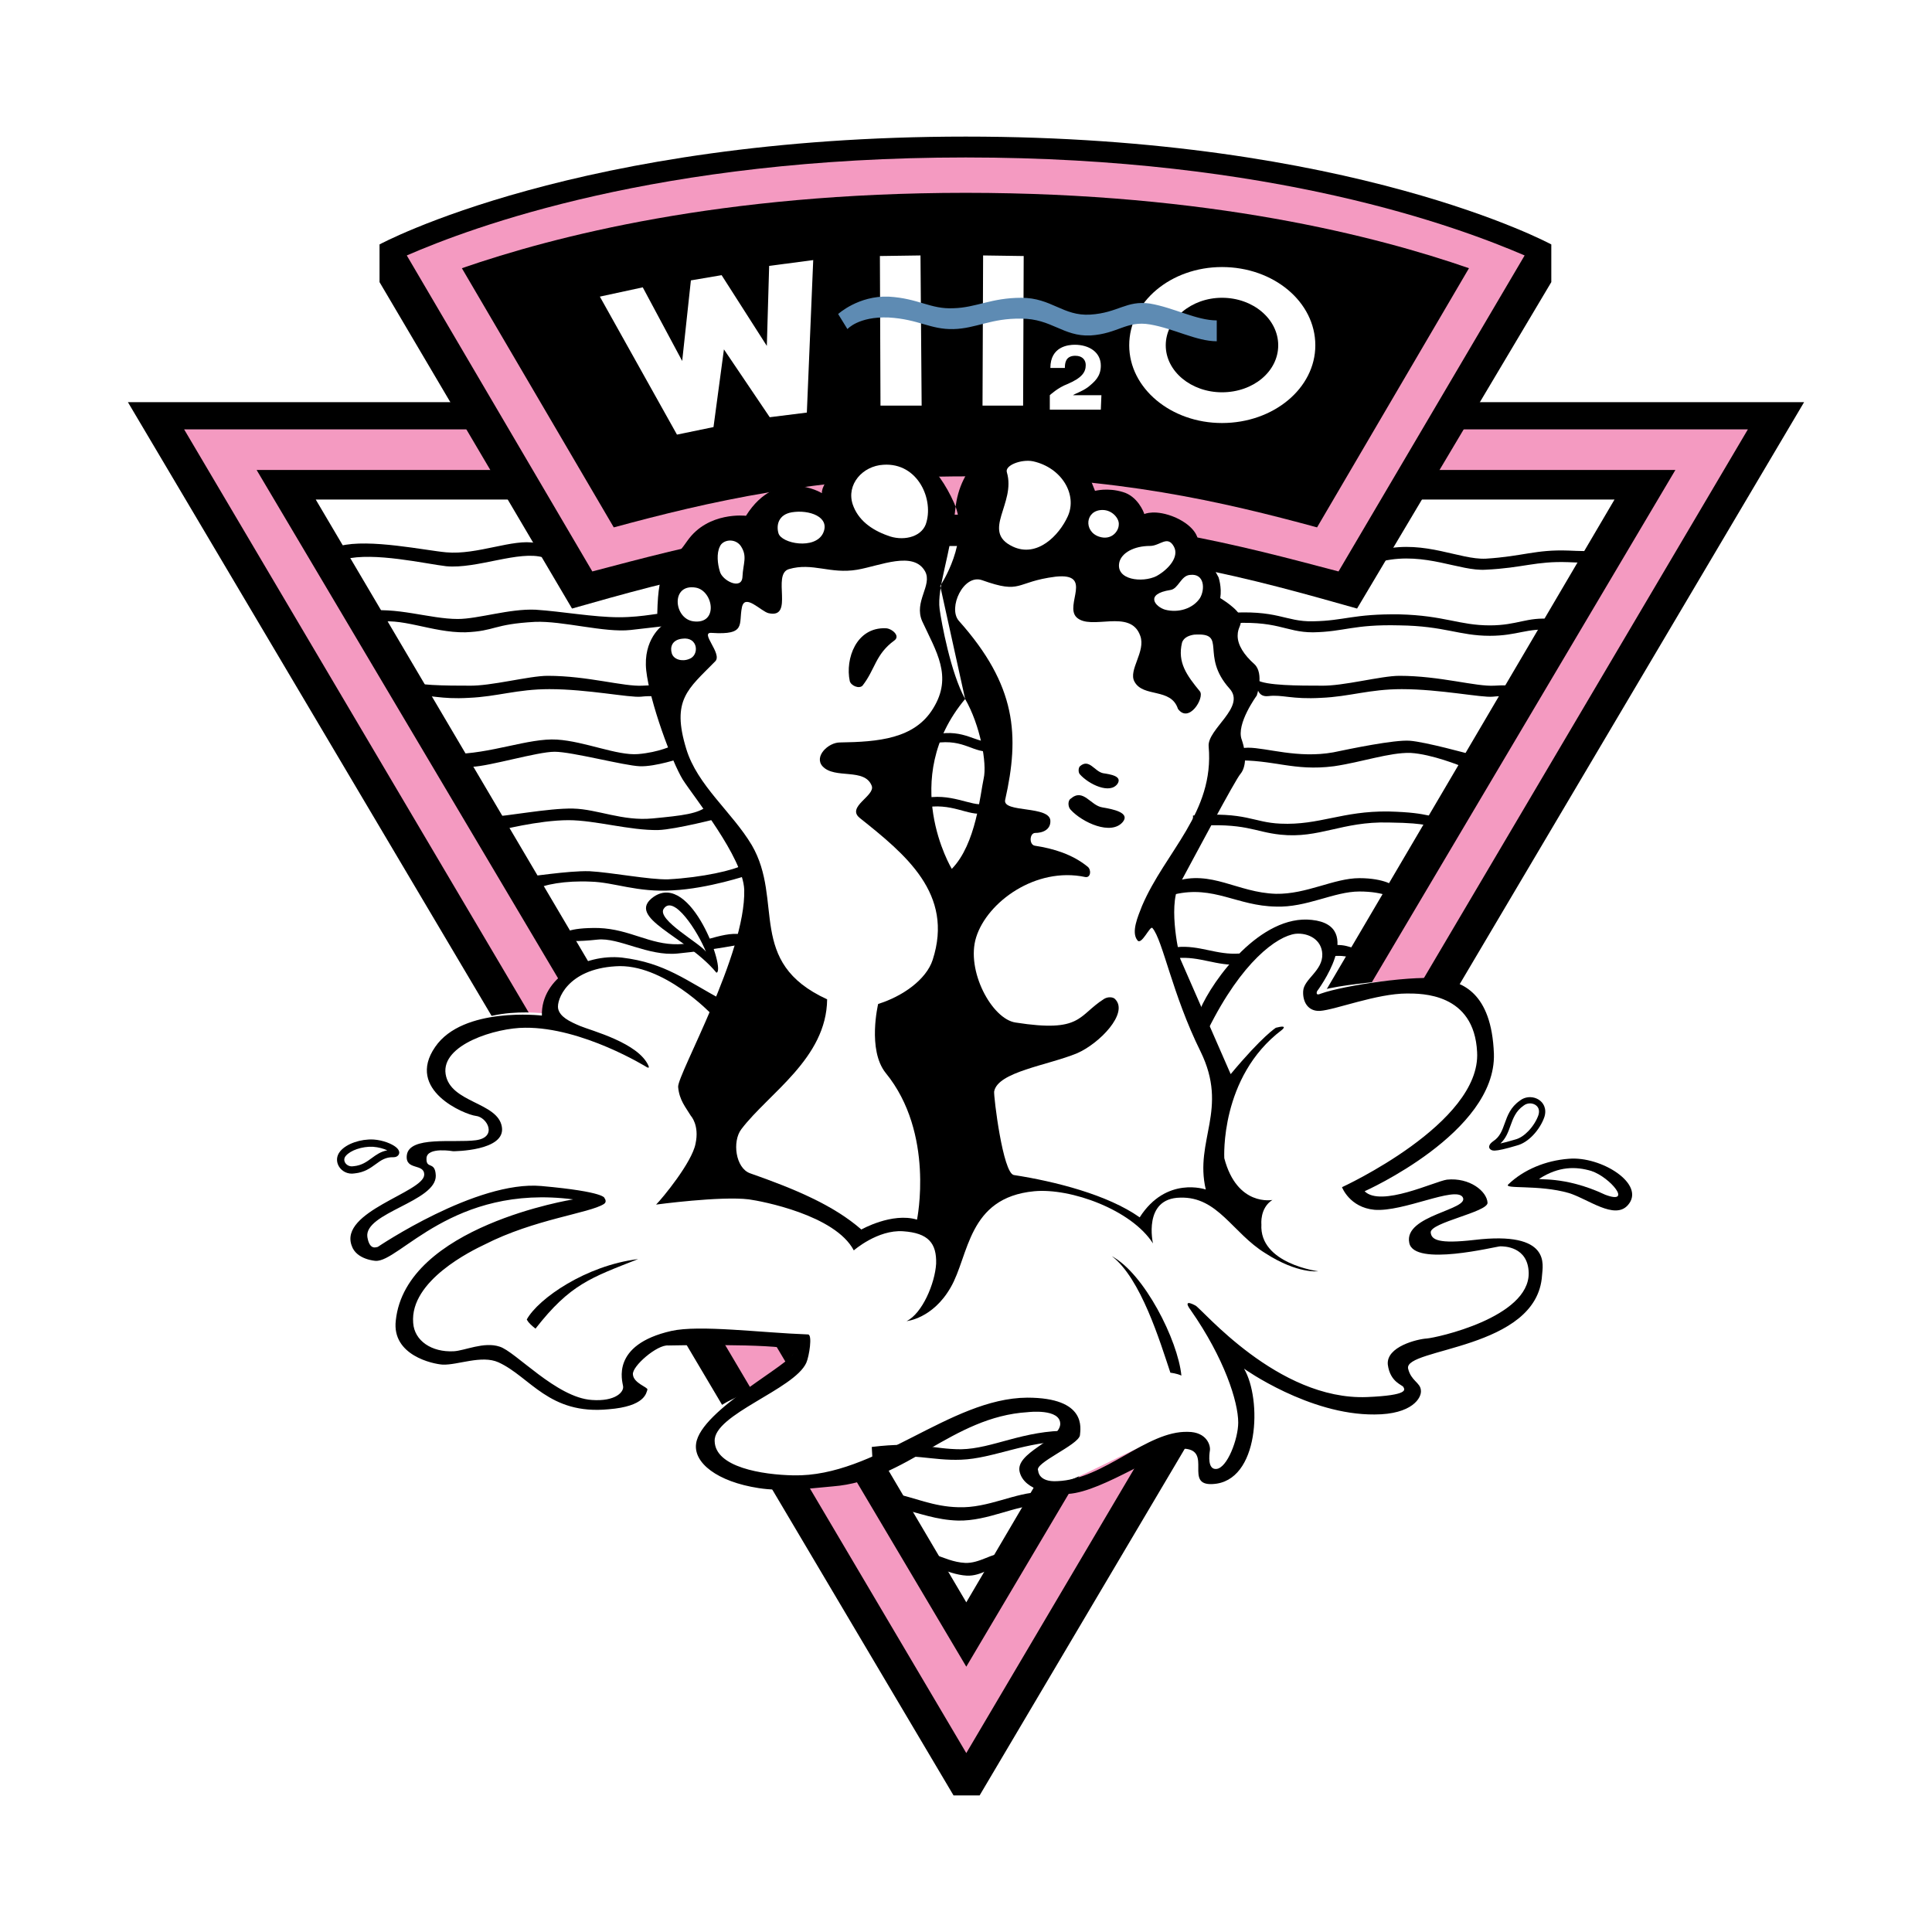 <?xml version="1.0" encoding="utf-8"?>
<!-- Generator: Adobe Illustrator 13.0.0, SVG Export Plug-In . SVG Version: 6.00 Build 14948)  -->
<!DOCTYPE svg PUBLIC "-//W3C//DTD SVG 1.0//EN" "http://www.w3.org/TR/2001/REC-SVG-20010904/DTD/svg10.dtd">
<svg version="1.0" id="Layer_1" xmlns="http://www.w3.org/2000/svg" xmlns:xlink="http://www.w3.org/1999/xlink" x="0px" y="0px"
	 width="192.756px" height="192.756px" viewBox="0 0 192.756 192.756" enable-background="new 0 0 192.756 192.756"
	 xml:space="preserve">
<g>
	<polygon fill-rule="evenodd" clip-rule="evenodd" fill="#FFFFFF" points="0,0 192.756,0 192.756,192.756 0,192.756 0,0 	"/>
	<polygon fill-rule="evenodd" clip-rule="evenodd" points="95.134,179.129 12.76,40.122 179.996,40.122 97.737,179.129 
		95.134,179.129 	"/>
	<polygon fill-rule="evenodd" clip-rule="evenodd" fill="#F49AC1" points="18.371,42.84 96.407,174.904 174.385,42.84 18.371,42.84 
			"/>
	<polygon fill-rule="evenodd" clip-rule="evenodd" points="25.603,46.89 96.407,166.285 167.153,46.89 25.603,46.89 	"/>
	<polygon fill-rule="evenodd" clip-rule="evenodd" fill="#FFFFFF" points="31.502,49.84 96.407,159.865 161.08,49.84 31.502,49.84 	
		"/>
	<path fill-rule="evenodd" clip-rule="evenodd" d="M96.349,13.628c38.584,0,58.425,10.759,58.425,10.759v3.76l-19.379,32.568
		c-10.065-2.834-21.808-6.248-39.046-6.248c-17.296,0-29.502,3.471-39.278,6.248L37.866,28.147v-3.76
		C37.866,24.387,57.707,13.628,96.349,13.628L96.349,13.628z"/>
	<path fill-rule="evenodd" clip-rule="evenodd" fill="#F49AC1" d="M96.349,15.71c30.659,0,49.17,6.942,55.764,9.776l-18.568,31.527
		c-9.66-2.545-21.114-5.669-37.196-5.669s-27.593,3.124-37.253,5.669L40.585,25.486C47.122,22.652,65.632,15.71,96.349,15.71
		L96.349,15.71z"/>
	<path fill-rule="evenodd" clip-rule="evenodd" d="M96.349,19.239c24.354,0,41.013,4.338,50.211,7.52l-15.156,25.858
		c-9.371-2.545-20.188-5.09-35.055-5.09c-14.925,0-25.684,2.545-35.113,5.09L46.081,26.759
		C55.278,23.577,71.938,19.239,96.349,19.239L96.349,19.239z"/>
	<path fill-rule="evenodd" clip-rule="evenodd" fill="#FFFFFF" d="M37.229,114.051c1.62,0.115,2.719,1.041,2.024,1.041
		c-1.735-0.059-2.083,1.445-3.933,1.619c-0.984,0.174-1.736-0.867-1.1-1.619C34.8,114.396,36.13,113.992,37.229,114.051
		L37.229,114.051z"/>
	<path d="M37.255,113.688c0.999,0.07,1.83,0.438,2.221,0.74c0.123,0.096,0.217,0.195,0.273,0.289
		c0.119,0.199,0.115,0.391-0.027,0.557c-0.098,0.115-0.254,0.182-0.468,0.182h-0.011c-0.77-0.025-1.246,0.32-1.745,0.686
		c-0.555,0.404-1.134,0.828-2.115,0.928l0,0c-0.353,0.062-0.685,0.004-0.962-0.135c-0.248-0.125-0.455-0.314-0.594-0.539
		c-0.145-0.232-0.219-0.502-0.201-0.775c0.018-0.26,0.118-0.521,0.318-0.76h-0.001c0.324-0.391,0.84-0.695,1.422-0.896
		c0.597-0.207,1.273-0.309,1.884-0.275H37.255L37.255,113.688z M38.64,114.77c-0.356-0.166-0.856-0.314-1.436-0.357l0,0
		c-0.52-0.025-1.096,0.061-1.604,0.236c-0.462,0.16-0.863,0.391-1.1,0.676l-0.003,0.002c-0.093,0.109-0.139,0.227-0.146,0.34
		c-0.008,0.121,0.025,0.242,0.091,0.346c0.069,0.111,0.175,0.209,0.302,0.271c0.146,0.074,0.324,0.104,0.514,0.07l0.03-0.002
		c0.797-0.076,1.3-0.443,1.781-0.795C37.537,115.215,37.989,114.885,38.64,114.77L38.64,114.77z"/>
	<path fill-rule="evenodd" clip-rule="evenodd" fill="#FFFFFF" d="M151.246,113.992c-2.314,0.693-2.719,0.578-2.083,0.115
		c1.504-0.982,0.983-2.893,2.661-4.049c0.868-0.693,2.372-0.059,1.967,1.273C153.444,112.373,152.402,113.703,151.246,113.992
		L151.246,113.992z"/>
	<path d="M151.334,114.289c-1.149,0.346-1.851,0.496-2.198,0.506c0,0,0,0-0.001,0c-0.16,0.004-0.284-0.023-0.371-0.076
		c-0.201-0.123-0.241-0.295-0.135-0.504c0.056-0.109,0.176-0.23,0.352-0.359l0.013-0.008c0.647-0.422,0.882-1.076,1.124-1.752
		c0.288-0.801,0.585-1.633,1.513-2.279l0,0c0.318-0.256,0.705-0.365,1.077-0.352c0.285,0.01,0.564,0.094,0.8,0.242
		c0.243,0.15,0.44,0.369,0.556,0.645c0.125,0.301,0.15,0.662,0.026,1.07l-0.002,0.006c-0.2,0.602-0.613,1.289-1.142,1.84
		C152.483,113.75,151.927,114.139,151.334,114.289L151.334,114.289z M149.697,114.084c0.352-0.074,0.832-0.201,1.46-0.389
		l0.014-0.004c0.473-0.119,0.934-0.443,1.325-0.854c0.465-0.486,0.825-1.084,0.999-1.602c0.076-0.256,0.065-0.475-0.006-0.646
		c-0.062-0.15-0.174-0.271-0.31-0.357c-0.144-0.088-0.316-0.139-0.494-0.146c-0.232-0.008-0.472,0.061-0.667,0.215l-0.018,0.014
		c-0.775,0.535-1.041,1.275-1.298,1.99C150.471,112.953,150.244,113.582,149.697,114.084L149.697,114.084z"/>
	<path fill-rule="evenodd" clip-rule="evenodd" d="M156.51,115.611c3.239-0.289,7.752,2.547,5.9,4.629
		c-1.33,1.504-3.991-0.637-5.9-1.215c-3.008-0.867-6.595-0.348-6.016-0.867C151.998,116.711,154.196,115.785,156.51,115.611
		L156.51,115.611z"/>
	<path fill-rule="evenodd" clip-rule="evenodd" fill="#FFFFFF" d="M158.766,116.826c-1.562-0.463-3.239-0.463-5.147,0.752
		c-0.463,0.232,2.371-0.346,6.536,1.621C162.931,120.24,160.675,117.463,158.766,116.826L158.766,116.826z"/>
	<path fill-rule="evenodd" clip-rule="evenodd" fill="#FFFFFF" d="M72.632,99.994c-3.586-1.967-5.496-4.108-9.776-4.397
		c-3.297-0.231-7.867,1.909-7.751,5.612c0,0-7.694-1.332-10.471,2.891c-2.776,4.281,3.182,6.885,3.992,6.885
		c0.81,0,2.14,2.545,0,2.834c-2.141,0.289-6.421-0.752-6.884,1.041c-0.463,2.082,1.967,0.695,1.909,1.852
		c-0.116,1.215-8.503,3.355-7.057,6.941c0.405,1.1,1.041,0.926,1.041,0.926c2.314,0.174,9.776-8.445,20.478-5.611
		c0,0-16.371,3.588-17.238,11.916c-0.347,3.414,4.57,4.281,4.57,4.281c2.024,0.174,3.528-1.1,5.148-0.348
		c3.124,1.447,5.091,5.438,10.991,4.744c3.876-0.463,1.678-2.256,1.678-2.256s-0.174-0.521-0.231-1.389
		c-0.174-1.33,3.586-2.777,3.876-2.834c1.214-0.232,12.958,0.23,12.958,0.23s0.289,2.893-6.942,6.363
		c-0.868,0.404-3.008,1.678-2.834,3.182c0.289,1.852,2.082,3.703,6.074,4.34c2.314,0.346,4.28,0.115,7.288-0.174
		c7.116-0.578,11.512-6.711,18.917-7.174c0,0,3.991,0,3.934,1.562c-0.116,1.561-3.645,2.834-3.239,4.686
		c0.463,1.908,1.908,1.852,3.239,1.678c1.33-0.115,9.545-4.918,11.569-4.803c2.661,0.174,1.041,3.588,3.239,3.299
		c3.24-0.406,4.628-7.752,1.909-11.164c0,0,7.867,5.205,13.073,4.973c3.702-0.23,4.628-1.676,4.57-2.428
		c-0.116-0.752-0.983-0.926-1.272-2.082c-0.463-2.025,12.553-2.199,12.899-9.025c0-0.982,1.215-4.049-6.537-2.949
		c-3.76,0.52-4.106-0.348-4.165-1.273c-0.057-0.926,5.728-2.951,5.496-3.818c-0.231-0.811-2.487-1.562-3.645-1.389
		s-6.71,2.777-8.272,1.215c0,0,13.074-5.727,12.553-13.361c-0.463-6.248-4.454-7.115-4.917-7.289s-9.892,0.404-11.916,1.445
		c-0.579,0.289-0.347-0.289-0.347-0.289s4.743-6.131-0.521-6.941c-5.265-0.81-9.719,8.1-10.124,9.371
		C119.546,102.48,72.632,99.994,72.632,99.994L72.632,99.994z"/>
	<path fill-rule="evenodd" clip-rule="evenodd" d="M119.72,100.746c1.272-3.01,6.073-9.545,11.164-8.967
		c5.438,0.578,0.521,7.115,0.521,7.115s-0.231,0.52,0.405,0.23c2.256-0.809,9.603-1.908,12.147-1.445
		c1.793,0.348,4.859,1.215,5.091,7.461c0.231,7.869-12.9,13.711-12.9,13.711c1.62,1.619,7-0.984,8.215-1.158
		c2.256-0.23,3.991,1.158,4.05,2.314c0,0.926-5.728,1.967-5.67,2.951c0.058,0.752,0.81,1.156,4.339,0.752
		c7.751-0.926,6.826,2.545,6.768,3.527c-0.463,7.463-13.825,7.232-13.362,9.314c0.289,1.215,1.215,1.389,1.272,2.141
		c0.116,0.752-0.867,2.43-4.628,2.43c-6.536,0.057-13.016-4.57-13.016-4.57c1.794,3.008,1.562,11.279-3.123,11.512
		c-2.893,0.174,0-3.355-2.835-3.529c-2.082-0.115-8.041,4.281-11.569,4.512c-1.446,0.117-4.396-0.289-4.859-2.197
		s3.935-3.125,4.05-4.744c0.058-1.619-3.239-1.215-3.239-1.215c-7.579,0.463-12.09,6.826-19.437,7.404
		c-3.008,0.289-5.09,0.521-7.404,0.174c-4.165-0.637-6.537-2.545-6.248-4.453c0.463-3.355,9.718-8.041,9.718-9.082
		c0,0,0.058-0.174-0.174-0.289c-1.735-0.637-12.321-0.406-12.321-0.406c-1.099-0.115-3.644,2.084-3.528,2.893
		c0.058,0.867,1.503,1.273,1.446,1.504c-0.116,0.348-0.232,1.678-3.876,1.967c-5.958,0.578-7.81-3.238-10.991-4.686
		c-1.677-0.752-4.049,0.289-5.553,0.232c-0.984-0.059-5.091-0.926-4.686-4.396c0.983-9.43,17.701-12.09,17.701-12.09
		c-12.032-1.562-17.353,6.305-19.725,6.131c0,0-1.909-0.115-2.372-1.504c-1.272-3.414,7.115-5.322,7.231-7.057
		c0.058-1.215-1.909-0.406-1.735-1.967c0.231-1.967,4.685-1.215,6.883-1.504c2.199-0.289,1.157-2.314,0-2.43
		c-1.041-0.117-7.057-2.547-4.049-6.885c2.777-4.049,10.644-3.123,10.644-3.123c-0.115-3.76,4.224-6.19,7.983-5.785
		c4.339,0.521,6.421,2.314,10.123,4.281l-1.157,1.389c0,0-4.859-5.149-9.603-4.802c-4.801,0.29-5.9,3.355-5.727,4.222
		c0.174,0.811,1.099,1.273,2.198,1.736c1.099,0.463,5.843,1.678,6.826,3.99c0.115,0.289-0.174,0.117-0.174,0.117
		s-6.421-3.992-12.148-3.934c-2.892,0-8.388,1.678-7.925,4.627c0.462,2.893,5.207,2.777,5.611,5.264
		c0.405,2.43-4.859,2.43-4.859,2.43s-2.603-0.463-2.661,0.695c-0.058,1.156,0.868,0.23,0.926,1.734
		c0.058,2.604-7.173,3.703-6.826,6.133c0.231,1.389,0.926,0.982,1.042,0.982c0,0,9.834-6.652,16.313-6.074
		c6.479,0.58,6.305,1.215,6.305,1.215s0.29,0.348-0.057,0.578c-1.446,0.926-6.942,1.506-11.917,4.051
		c-1.214,0.578-7.462,3.586-7.115,7.809c0.116,1.793,1.851,2.951,4.049,2.834c1.099-0.057,3.008-0.982,4.57-0.463
		c1.562,0.463,5.669,5.092,9.197,5.322c2.372,0.174,3.24-0.809,3.124-1.389c-0.058-0.461-1.272-4.105,4.801-5.494
		c2.834-0.637,8.908,0.174,13.652,0.346c0.463,0,0.116,2.199-0.174,2.836c-1.214,2.66-9.255,5.148-9.14,7.809
		c0.058,2.604,4.744,3.355,7.867,3.414c8.214,0.172,15.561-7.695,23.312-7.752c5.959,0,5.322,3.066,5.265,3.76
		c-0.174,0.982-4.628,2.777-4.165,3.529c0,0,0,1.156,1.909,1.041c4.686-0.174,8.908-5.033,13.015-4.918
		c1.909,0,2.314,1.389,2.199,1.91c-0.059,0.404-0.231,1.85,0.636,1.793c1.1-0.059,2.198-3.008,2.198-4.629
		c0-2.082-1.389-6.42-4.743-11.223c-0.521-0.693-0.405-0.924,0.463-0.461c0.636,0.289,8.214,9.486,17.122,9.139
		c4.224-0.174,3.761-0.752,3.645-0.982c-0.058-0.232-1.33-0.463-1.562-2.256c-0.174-1.795,2.95-2.547,3.875-2.604
		c0.926-0.059,10.239-2.082,10.182-6.537c-0.058-2.66-2.487-2.66-2.834-2.66c-0.405,0-8.62,2.082-9.082-0.348
		c-0.579-2.777,6.131-3.297,5.321-4.57c-0.752-1.1-5.9,1.504-8.793,1.273c-2.487-0.232-3.239-2.256-3.239-2.256
		s13.884-6.363,13.479-13.479c-0.289-5.9-5.554-5.844-6.999-5.844c-3.009,0-7.116,1.621-8.678,1.736
		c-1.215,0.057-1.735-0.926-1.677-1.967c0.057-1.215,1.966-2.025,1.908-3.703c-0.058-1.446-1.388-2.14-2.661-2.024
		c-1.851,0.231-5.379,2.777-8.734,9.545L119.72,100.746L119.72,100.746z"/>
	<path fill-rule="evenodd" clip-rule="evenodd" d="M96.292,69.739l-2.488-11.28c0,0,3.066-4.57,1.389-8.272
		c-1.62-3.644-4.396-6.42-7.867-5.553c-3.008,0.636-5.438,3.529-5.322,4.57c0,0-4.454-2.719-7.578,2.256c0,0-3.76-0.463-5.842,2.487
		c-2.083,3.008-2.893,2.256-3.009,7.289l0.521,1.157c0,0-1.967,1.388-1.62,4.512c0.347,3.124,2.545,9.082,3.644,10.875
		c1.099,1.735,6.016,7.751,6.132,10.991c0.174,6.363-6.652,18.395-6.595,19.668c0.116,1.33,0.752,2.023,1.273,2.893
		c0,0,0.868,0.926,0.463,2.775c-0.347,1.852-3.297,5.438-3.934,6.074c0,0,6.421-0.867,9.255-0.52
		c1.272,0.172,8.619,1.561,10.47,5.09c0,0,2.372-2.082,4.917-1.908c2.545,0.172,3.355,1.213,3.297,3.238
		c-0.116,1.967-1.389,4.975-2.95,5.727c0,0,2.603-0.23,4.396-3.355c1.852-3.18,1.678-8.965,8.33-9.602
		c3.645-0.348,9.719,1.852,11.858,5.205c0,0-1.041-4.512,2.719-4.568c3.761-0.117,5.207,3.527,8.504,5.553
		c3.239,2.082,5.265,1.793,5.265,1.793s-5.9-0.752-5.67-4.686c0,0-0.173-1.619,1.1-2.43c0,0-3.528,0.695-4.802-4.164
		c0,0-0.462-8.1,5.728-12.785c0,0,0.752-0.578-0.579-0.23c0,0-1.33,0.809-4.512,4.627l-5.033-11.511c0,0-1.272-5.09-0.115-7.347
		c1.504-2.776,5.611-10.528,6.132-11.106c0.521-0.636,0.636-1.909,0.116-3.413c-0.579-1.562,1.504-4.396,1.504-4.396
		s0.752-2.198-0.231-3.124c-1.042-0.925-1.678-1.909-1.678-2.834s0.463-0.983,0.289-1.851c-0.174-0.81-2.024-1.909-2.024-1.909
		c0.173-1.099-0.174-2.082-0.174-2.082l-2.083-3.876c0,0-0.173-1.157-2.197-2.082c-2.024-0.868-3.124-0.347-3.124-0.347
		c-0.058-0.231-0.694-1.793-2.141-2.198c-1.504-0.463-2.776-0.116-2.776-0.116l-1.273-3.182c0,0-2.66-2.372-5.842-2.024
		c-3.182,0.405-6.363,2.545-6.826,7.057c-0.463,4.512-1.851,7.81-1.562,9.95C93.919,62.046,94.845,67.136,96.292,69.739
		c1.503,2.603,2.198,6.421,1.851,7.925c-0.348,1.562-0.752,6.537-3.182,9.024C94.96,86.688,89.581,77.78,96.292,69.739
		L96.292,69.739z"/>
	<path fill-rule="evenodd" clip-rule="evenodd" fill="#FFFFFF" d="M103.291,83.102c-0.579,0-0.637,1.157-0.059,1.272
		c1.909,0.289,3.761,0.868,5.265,2.083c0.404,0.289,0.347,1.157-0.231,1.042c-4.917-1.042-9.776,2.487-10.875,6.016
		c-1.041,3.297,1.562,8.158,3.934,8.503c6.651,1.041,6.189-0.693,8.851-2.371c0.404-0.232,0.925-0.174,1.099,0.057
		c1.331,1.389-1.562,4.396-3.817,5.381c-2.95,1.215-7.925,1.852-8.272,3.818c-0.058,0.463,0.867,8.156,1.967,8.33
		c4.107,0.635,9.371,1.967,12.553,4.223c2.661-4.166,6.595-2.777,6.595-2.777c-1.157-4.916,2.313-7.982-0.521-13.768
		c-2.835-5.727-3.76-11.106-4.802-12.321c-0.231-0.29-1.099,1.793-1.504,1.215c-0.637-0.81,0.058-2.372,0.463-3.413
		c2.314-5.438,7.231-9.313,6.652-15.908c-0.174-1.735,3.761-3.934,2.082-5.785c-3.008-3.355-0.115-5.611-3.528-5.38
		c-0.405,0.058-1.041,0.232-1.215,0.81c-0.463,1.967,0.463,3.239,1.794,4.86c0.463,0.636-1.1,3.239-2.198,1.735
		c-0.694-2.141-3.471-1.099-4.339-2.719c-0.637-1.157,1.157-3.008,0.578-4.57c-0.983-2.777-4.917-0.463-6.363-1.851
		c-1.215-1.215,1.736-4.454-2.082-4.049c-4.107,0.521-3.297,1.793-7.347,0.347c-1.851-0.636-3.413,2.776-2.314,4.049
		c5.785,6.479,6.074,11.454,4.628,17.875c-0.289,1.331,4.569,0.521,4.512,2.141C104.795,82.812,103.984,83.102,103.291,83.102
		L103.291,83.102z"/>
	<path fill-rule="evenodd" clip-rule="evenodd" d="M123.132,75.871c3.935-0.116,5.9,1.099,9.95,0.578
		c2.776-0.405,5.554-1.388,7.636-1.331c2.141,0.116,5.09,1.331,5.09,1.331l0.811-1.214c0,0-4.396-1.215-5.958-1.331
		c-1.562-0.116-5.959,0.81-7.636,1.157c-3.529,0.636-6.653-0.463-8.504-0.463C122.728,74.599,123.132,75.871,123.132,75.871
		L123.132,75.871z"/>
	<path fill-rule="evenodd" clip-rule="evenodd" d="M144.94,82.523c-3.124,0-1.909-0.405-6.421-0.462
		c-4.628-0.116-6.884,1.62-10.76,1.214c-2.719-0.289-3.412-1.214-8.734-0.868v-1.041c5.322-0.405,5.958,0.694,8.734,0.81
		c3.876,0.174,6.132-1.272,10.76-1.215c4.512,0.116,3.76,0.694,6.884,0.694L144.94,82.523L144.94,82.523z"/>
	<path fill-rule="evenodd" clip-rule="evenodd" d="M54.236,55.625c-2.43-0.752-6.652,1.157-9.718,0.868
		c-2.024-0.231-7.231-1.447-10.123-0.694l-0.463-1.331c2.893-0.752,8.562,0.463,10.586,0.637c3.066,0.289,6.71-1.389,8.909-0.926
		L54.236,55.625L54.236,55.625z"/>
	<path fill-rule="evenodd" clip-rule="evenodd" d="M36.304,61.004c3.182-0.521,6.537,0.752,9.371,0.752
		c2.025,0,5.149-1.042,7.752-0.926c2.661,0.174,5.784,0.752,8.33,0.752c2.546,0,4.281-0.521,4.802-0.405
		c0.578,0.058,0.462,1.215,0.462,1.215s-2.198,0.231-4.107,0.462c-2.604,0.289-6.768-0.925-9.545-0.81
		c-4.223,0.231-3.934,0.925-6.941,1.041c-3.355,0.058-6.594-1.62-9.024-0.925C34.916,62.855,36.304,61.004,36.304,61.004
		L36.304,61.004z"/>
	<path fill-rule="evenodd" clip-rule="evenodd" d="M40.411,67.831c0.81,0.578,4.281,0.578,6.363,0.578
		c2.198,0.058,6.016-0.983,7.867-0.983c3.992,0,7.578,1.099,9.487,0.983c1.909-0.116,1.62,0.116,1.62,0.116l0.174,0.983
		c0,0-0.984-0.116-1.967,0c-1.157,0.116-5.322-0.752-9.14-0.752c-3.239,0-5.207,0.752-8.041,0.868
		c-2.893,0.173-3.876-0.348-5.264-0.174C40.18,69.624,40.411,67.831,40.411,67.831L40.411,67.831z"/>
	<path fill-rule="evenodd" clip-rule="evenodd" d="M45.039,75.235c3.933,0,7.693-1.62,10.528-1.446
		c2.777,0.173,6.016,1.62,8.099,1.446s3.471-0.868,3.471-0.868l0.81,1.272c0,0-2.545,0.868-4.107,0.81
		c-1.562-0.057-6.769-1.446-8.503-1.446c-1.736,0-6.479,1.446-8.272,1.504C45.212,76.623,45.039,75.235,45.039,75.235L45.039,75.235
		z"/>
	<path fill-rule="evenodd" clip-rule="evenodd" d="M48.972,81.482c1.447,0,5.727-0.868,8.214-0.81
		c2.43,0.058,4.917,1.273,7.925,0.983c3.008-0.289,4.57-0.462,5.496-1.272c0.521-0.521,1.273,1.215,1.273,1.215
		s-4.455,1.157-6.19,1.214c-2.834,0.058-6.305-0.983-8.966-0.983c-3.008,0-7,1.041-7,1.041l-0.868-1.157L48.972,81.482
		L48.972,81.482z"/>
	<path fill-rule="evenodd" clip-rule="evenodd" d="M52.096,87.499c0.81,0,4.512-0.636,6.71-0.579
		c2.198,0.116,6.016,0.868,7.867,0.81c3.355-0.173,6.652-0.925,7.462-1.446c0.81-0.579,0.463,1.041,0.463,1.041
		s-3.934,1.331-7.462,1.504c-3.586,0.231-5.842-0.81-8.214-0.868c-2.488-0.116-4.744,0.29-5.496,0.81
		C52.732,89.292,52.096,87.499,52.096,87.499L52.096,87.499z"/>
	<path fill-rule="evenodd" clip-rule="evenodd" d="M56.203,93.167c0,0,0.405-0.636,3.529-0.579c3.124,0.116,5.09,1.677,7.925,1.62
		c2.835-0.058,5.033-1.678,7.116-0.752l-0.463,0.694c0,0-3.182,0.636-6.71,0.983c-2.951,0.29-5.843-1.62-7.983-1.388
		c-2.082,0.231-3.008,0.115-3.008,0.115L56.203,93.167L56.203,93.167z"/>
	<path fill-rule="evenodd" clip-rule="evenodd" d="M98.2,81.135c-1.62,0.347-3.24-1.157-6.19-0.521v-0.926
		c2.777-0.694,4.917,0.81,6.19,0.521V81.135L98.2,81.135z"/>
	<path fill-rule="evenodd" clip-rule="evenodd" d="M99.01,74.945c-1.909,0.29-2.718-1.272-5.727-0.81l0.058-0.868
		c2.951-0.579,3.992,0.926,5.727,0.752L99.01,74.945L99.01,74.945z"/>
	<path fill-rule="evenodd" clip-rule="evenodd" d="M159.46,56.087c0,0-0.578,0.116-3.008,0c-3.239-0.116-4.512,0.579-8.214,0.752
		c-2.604,0.173-6.017-1.794-10.239-0.868v-1.157c4.223-0.926,7.636,1.041,10.239,0.925c3.702-0.231,4.975-0.925,8.214-0.81
		c2.43,0.115,3.008,0,3.008,0V56.087L159.46,56.087z"/>
	<path fill-rule="evenodd" clip-rule="evenodd" d="M154.774,62.855c-2.43-0.231-3.354,0.579-6.132,0.579
		c-3.065,0-4.512-0.983-9.023-1.041c-4.629-0.116-5.438,0.636-8.62,0.694c-2.834,0-3.471-1.273-8.792-0.868v-1.041
		c5.321-0.405,5.958,0.868,8.792,0.81c3.182-0.058,3.991-0.752,8.62-0.694c4.512,0.116,5.958,1.1,9.023,1.1
		c2.777,0,3.702-0.868,6.132-0.636V62.855L154.774,62.855z"/>
	<path fill-rule="evenodd" clip-rule="evenodd" d="M125.389,67.831c0.867,0.578,4.28,0.578,6.421,0.578
		c2.198,0.058,5.958-0.983,7.81-0.983c4.049,0,7.635,1.099,9.486,0.983c1.967-0.116,1.678,0.116,1.678,0.116l0.174,0.983
		c0,0-0.983-0.116-2.025,0c-1.099,0.116-5.264-0.752-9.081-0.752c-3.24,0-5.207,0.752-8.041,0.868
		c-2.95,0.173-3.876-0.348-5.265-0.174C125.157,69.624,125.389,67.831,125.389,67.831L125.389,67.831z"/>
	<path fill-rule="evenodd" clip-rule="evenodd" d="M117.174,89.234C117.174,89.234,113.646,90.043,117.174,89.234
		c3.934-0.926,6.248,1.157,10.123,1.215c3.066,0.116,5.785-1.504,8.33-1.504s3.529,0.752,3.529,0.752v-1.273
		c0,0-0.984-0.81-3.529-0.81s-5.264,1.62-8.33,1.562c-3.875-0.116-6.421-2.43-10.123-1.215c-3.413,1.099,0,0,0,0V89.234
		L117.174,89.234z"/>
	<path fill-rule="evenodd" clip-rule="evenodd" d="M123.652,96.233c-2.256,0.173-3.991-0.868-6.247-0.637v-1.099
		c2.256-0.232,3.991,0.81,6.247,0.636V96.233L123.652,96.233z"/>
	<path fill-rule="evenodd" clip-rule="evenodd" d="M136.553,95.597c-2.256,0.174-1.678-0.405-3.934-0.173v-1.099
		c2.256-0.232,1.793,0.52,4.049,0.289L136.553,95.597L136.553,95.597z"/>
	<path fill-rule="evenodd" clip-rule="evenodd" d="M106.704,143.783c-4.396,0-7.578,1.736-10.818,1.852
		c-2.892,0.115-4.744-0.693-8.851-0.23l-0.058-1.043c4.744-0.578,6.074,0.232,8.909,0.232c3.181-0.059,6.19-1.91,10.818-1.852
		V143.783L106.704,143.783z"/>
	<path fill-rule="evenodd" clip-rule="evenodd" d="M103.869,150.146c-2.545,0-5.264,1.619-8.272,1.562
		c-2.198-0.059-3.876-0.752-5.669-1.158l-0.752-1.561c2.025,0.404,3.934,1.33,6.421,1.387c3.008,0.117,5.727-1.502,8.272-1.502
		V150.146L103.869,150.146z"/>
	<path fill-rule="evenodd" clip-rule="evenodd" d="M100.167,156.047c-1.215,0.232-2.256,1.215-3.702,1.156
		c-1.042-0.057-2.083-0.461-2.95-0.809l-0.347-1.33c0.983,0.346,1.967,0.809,3.124,0.867c1.446,0.059,2.661-0.984,3.875-0.984
		V156.047L100.167,156.047z"/>
	<polygon fill-rule="evenodd" clip-rule="evenodd" fill="#FFFFFF" points="71.996,27.453 76.507,34.511 76.739,26.528 
		81.135,25.949 80.499,41.163 76.797,41.626 72.227,34.857 71.186,42.609 67.541,43.361 59.848,29.594 64.128,28.668 68.062,36.014 
		68.93,27.974 71.996,27.453 	"/>
	<polygon fill-rule="evenodd" clip-rule="evenodd" fill="#FFFFFF" points="87.788,25.544 87.846,40.469 91.953,40.469 
		91.837,25.486 87.788,25.544 	"/>
	<polygon fill-rule="evenodd" clip-rule="evenodd" fill="#FFFFFF" points="98.085,25.486 98.026,40.469 102.076,40.469 
		102.134,25.544 98.085,25.486 	"/>
	<path fill-rule="evenodd" clip-rule="evenodd" fill="#FFFFFF" d="M121.917,26.643c5.149,0,9.313,3.471,9.313,7.81
		c0,4.281-4.164,7.752-9.313,7.752c-5.09,0-9.255-3.471-9.255-7.752C112.662,30.114,116.827,26.643,121.917,26.643L121.917,26.643z"
		/>
	<path fill-rule="evenodd" clip-rule="evenodd" d="M121.917,29.709c3.124,0,5.611,2.141,5.611,4.744s-2.487,4.686-5.611,4.686
		c-3.065,0-5.61-2.083-5.61-4.686S118.852,29.709,121.917,29.709L121.917,29.709z"/>
	<path fill-rule="evenodd" clip-rule="evenodd" fill="#FFFFFF" d="M106.473,38.329c1.503-0.636,1.851-1.215,1.851-1.909
		c0-0.462-0.289-0.925-1.041-0.925c-0.983,0-1.041,0.752-1.041,1.214h-1.446c0-2.14,1.793-2.313,2.43-2.313
		c1.446,0,2.603,0.752,2.603,2.082c0,1.1-0.636,1.62-1.272,2.141c-0.637,0.463-1.272,0.636-1.504,0.81h2.835l-0.059,1.446h-5.09
		v-1.446C104.737,39.428,105.547,38.675,106.473,38.329L106.473,38.329z"/>
	<path fill-rule="evenodd" clip-rule="evenodd" fill="#FFFFFF" d="M68.062,63.723c-1.042,0.116-1.215,0.868-1.042,1.446
		c0.174,0.637,1.042,0.868,1.735,0.578C69.797,65.4,69.682,63.492,68.062,63.723L68.062,63.723z"/>
	<path fill-rule="evenodd" clip-rule="evenodd" fill="#FFFFFF" d="M69.45,58.633c-2.545-0.463-2.256,3.066-0.289,3.355
		C71.706,62.335,71.186,58.98,69.45,58.633L69.45,58.633z"/>
	<path fill-rule="evenodd" clip-rule="evenodd" fill="#FFFFFF" d="M73.904,54.468c-0.579-0.81-1.793-0.636-2.083,0.058
		c-0.346,0.694-0.231,1.736,0,2.488c0.231,0.925,2.199,1.909,2.256,0.521C74.136,56.204,74.599,55.509,73.904,54.468L73.904,54.468z
		"/>
	<path fill-rule="evenodd" clip-rule="evenodd" fill="#FFFFFF" d="M78.995,51.112c-1.33,0.231-1.562,1.273-1.33,2.083
		c0.289,1.041,3.645,1.677,4.454,0C82.871,51.575,80.73,50.823,78.995,51.112L78.995,51.112z"/>
	<path fill-rule="evenodd" clip-rule="evenodd" fill="#FFFFFF" d="M88.135,46.369c-2.083,0.116-3.702,1.967-3.066,3.934
		c0.521,1.562,1.851,2.545,3.471,3.124c1.446,0.578,3.298,0.231,3.818-1.099C93.225,49.897,91.605,46.138,88.135,46.369
		L88.135,46.369z"/>
	<path fill-rule="evenodd" clip-rule="evenodd" fill="#FFFFFF" d="M103.06,46.022c-1.157-0.231-2.835,0.405-2.604,1.1
		c0.926,3.123-2.603,5.9,0.579,7.404c2.43,1.157,4.628-1.099,5.495-3.008C107.514,49.377,105.952,46.659,103.06,46.022
		L103.06,46.022z"/>
	<path fill-rule="evenodd" clip-rule="evenodd" fill="#FFFFFF" d="M114.744,54.468c-1.619,0-2.834,0.694-3.065,1.62
		c-0.405,1.793,2.313,2.083,3.702,1.388c1.157-0.636,2.313-1.909,1.735-2.95C116.479,53.369,115.728,54.468,114.744,54.468
		L114.744,54.468z"/>
	<path fill-rule="evenodd" clip-rule="evenodd" fill="#FFFFFF" d="M116.77,58.864c-2.604,0.405-1.504,1.677-0.521,1.966
		c1.33,0.348,2.776-0.115,3.471-1.157c0.521-0.868,0.463-2.488-0.984-2.314C117.811,57.418,117.579,58.749,116.77,58.864
		L116.77,58.864z"/>
	<path fill-rule="evenodd" clip-rule="evenodd" fill="#5E8BB3" d="M121.396,34.048c-2.024,0-4.28-1.272-6.652-1.677
		c-2.371-0.405-3.182,0.925-5.958,1.099c-2.719,0.116-3.876-1.678-6.884-1.678c-3.008-0.058-4.512,0.984-6.768,1.041
		c-2.314,0.059-3.471-0.983-6.479-1.157c-3.009-0.116-4.107,1.157-4.107,1.157l-0.926-1.503c0,0,2.024-1.851,5.033-1.735
		c3.008,0.173,4.165,1.272,6.479,1.157c2.256-0.058,3.76-1.042,6.768-1.042s4.165,1.851,6.884,1.678
		c2.776-0.174,3.587-1.446,5.958-1.099c2.372,0.405,4.628,1.678,6.652,1.678V34.048L121.396,34.048z"/>
	<path fill-rule="evenodd" clip-rule="evenodd" fill="#FFFFFF" d="M110.001,50.881c-1.735,0-1.909,2.14-0.348,2.661
		c1.216,0.405,1.968-0.521,1.968-1.214C111.679,51.749,110.984,50.881,110.001,50.881L110.001,50.881z"/>
	<path fill-rule="evenodd" clip-rule="evenodd" d="M71.476,97.043c0.982-0.116-2.488-10.123-6.248-7.578
		C62.277,91.548,68.467,93.398,71.476,97.043L71.476,97.043z"/>
	<path fill-rule="evenodd" clip-rule="evenodd" fill="#FFFFFF" d="M70.434,94.96c-0.81-2.024-3.239-5.785-4.223-4.28
		C65.517,91.779,69.913,94.151,70.434,94.96L70.434,94.96z"/>
	<path fill-rule="evenodd" clip-rule="evenodd" d="M110.001,80.557c1.042,0.174,2.776,0.521,2.024,1.446
		c-1.156,1.388-4.05,0.058-5.206-1.215c-0.289-0.289-0.289-0.925,0-1.099C108.092,78.59,108.786,80.383,110.001,80.557
		L110.001,80.557z"/>
	<path fill-rule="evenodd" clip-rule="evenodd" d="M110.059,77.144c0.752,0.115,1.909,0.289,1.446,1.041
		c-0.752,1.099-2.892,0.058-3.76-0.926c-0.174-0.173-0.174-0.636,0-0.81C108.671,75.64,109.191,76.97,110.059,77.144L110.059,77.144
		z"/>
	<path fill-rule="evenodd" clip-rule="evenodd" d="M52.559,131.637c1.157-2.084,5.9-5.381,11.106-6.018
		c-4.686,1.852-6.768,2.488-10.239,6.941C52.617,131.926,52.559,131.637,52.559,131.637L52.559,131.637z"/>
	<path fill-rule="evenodd" clip-rule="evenodd" d="M116.77,136.957c-1.042-3.123-2.951-9.43-5.843-11.627
		c3.239,1.736,6.595,8.389,6.941,11.916C117.405,137.016,116.77,136.957,116.77,136.957L116.77,136.957z"/>
	<path fill-rule="evenodd" clip-rule="evenodd" fill="#FFFFFF" d="M85.532,56.84c-2.719,0.462-4.454-0.752-6.826-0.058
		c-1.735,0.521,0.579,4.975-2.024,4.396c-0.752-0.174-2.372-2.025-2.661-0.579c-0.348,1.677,0.462,2.776-3.008,2.545
		c-1.273-0.115,1.099,2.083,0.347,2.835c-2.719,2.776-4.396,3.818-2.893,8.734c1.099,3.645,4.57,6.306,6.537,9.603
		c3.24,5.553-0.578,11.685,7.52,15.386c-0.058,5.9-5.842,9.371-8.561,12.959c-0.926,1.215-0.579,3.875,0.868,4.396
		c4.454,1.561,8.33,3.182,11.106,5.611c0,0,3.066-1.736,5.553-0.984c0,0,1.793-8.619-3.124-14.635
		c-1.851-2.314-0.752-6.885-0.752-6.885c2.43-0.752,4.802-2.43,5.438-4.396c2.141-6.595-2.719-10.528-7.289-14.172
		c-1.331-1.1,1.562-2.198,1.214-3.182c-0.694-1.851-3.702-0.636-4.917-1.967c-0.867-0.983,0.579-2.372,1.736-2.372
		c3.818-0.058,7.462-0.347,9.313-3.413c1.967-3.181,0.289-5.669-1.1-8.677c-0.868-1.967,1.042-3.586,0.289-4.975
		C91.143,54.931,87.846,56.434,85.532,56.84L85.532,56.84z"/>
	<path fill-rule="evenodd" clip-rule="evenodd" d="M88.366,62.682c0.579,0,1.504,0.752,0.868,1.215
		c-1.909,1.388-1.909,2.892-3.182,4.512c-0.347,0.347-1.157,0-1.272-0.462C84.317,65.748,85.416,62.566,88.366,62.682L88.366,62.682
		z"/>
</g>
</svg>
